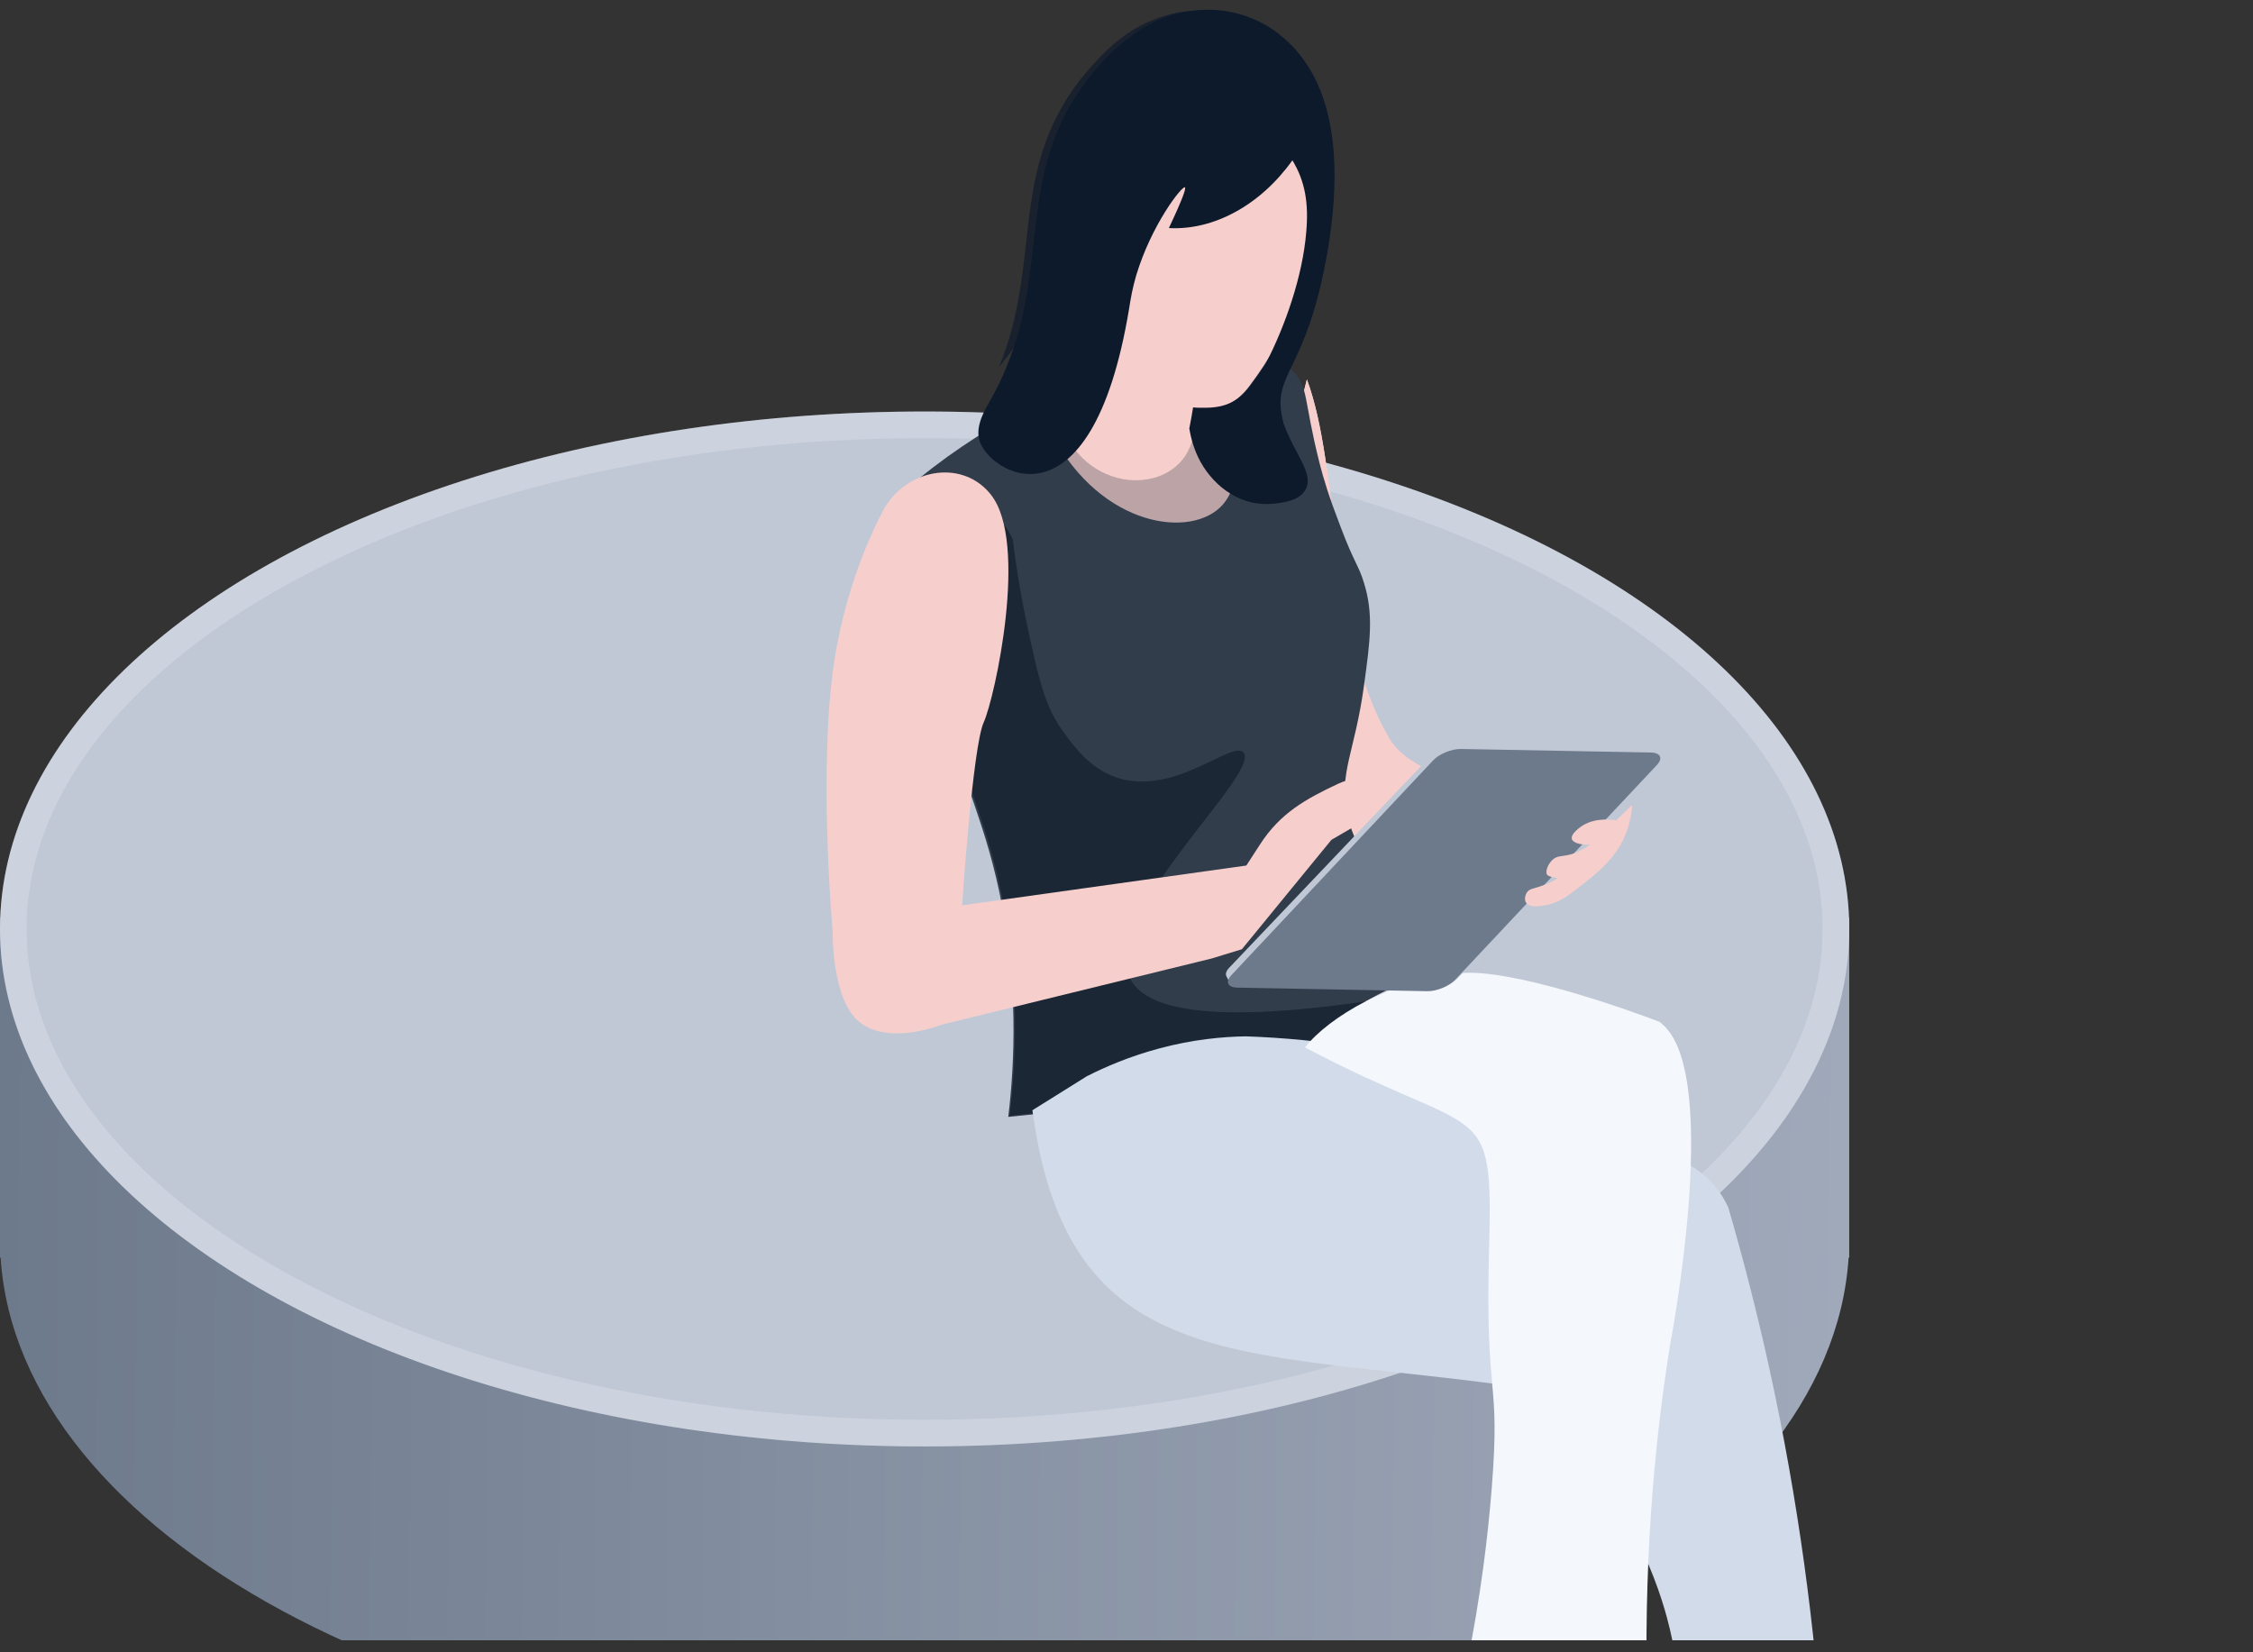 <svg width="180" height="132" viewBox="0 0 180 132" fill="none" xmlns="http://www.w3.org/2000/svg">
<rect x="0" y="0" width="180" height="132" fill="#333333" stroke="none"/>
<g clip-path="url(#clip0_102_2151)">
<path fill-rule="evenodd" clip-rule="evenodd" d="M147.741 98.95V100.471H147.692C146.262 122.598 113.758 140.29 73.871 140.29C33.983 140.29 1.48 122.598 0.049 100.471H0V98.95V73.3H15.934C29.464 63.742 50.388 57.609 73.871 57.609C97.354 57.609 118.277 63.742 131.808 73.3H147.741V98.95Z" fill="url(#paint0_linear_102_2151)"/>
<ellipse cx="73.871" cy="74.214" rx="73.871" ry="41.34" fill="#C0C8D6"/>
<path d="M146.678 74.214C146.678 85.072 138.802 95.121 125.586 102.518C112.404 109.894 94.122 114.49 73.871 114.49C53.619 114.49 35.337 109.894 22.156 102.518C8.94 95.121 1.064 85.072 1.064 74.214C1.064 63.355 8.94 53.306 22.156 45.91C35.337 38.533 53.619 33.937 73.871 33.937C94.122 33.937 112.404 38.533 125.586 45.91C138.802 53.306 146.678 63.355 146.678 74.214Z" stroke="white" stroke-opacity="0.2" stroke-width="2.127"/>
<path d="M104.411 30.311C107.107 37.52 106.104 50.683 110.975 58.967C113.645 63.507 124.302 63.111 124.302 63.111C116.415 69.26 106.974 67.463 105.25 65.001C103.427 62.398 99.288 49.935 104.411 30.311Z" fill="#F6CFCD"/>
<path d="M104.411 30.311C107.107 37.52 106.104 50.683 110.975 58.967C113.645 63.507 124.302 63.111 124.302 63.111C116.415 69.26 106.974 67.463 105.25 65.001C103.427 62.398 99.288 49.935 104.411 30.311Z" fill="#F6CFCD"/>
<path d="M122.162 131.605L121.742 144.09C121.731 144.412 121.771 144.725 121.859 145.014C121.975 145.385 122.141 145.622 122.185 145.686C122.43 146.044 124.713 150.421 125.59 151.896C126.771 153.885 127.895 155.775 129.788 155.876C130.661 155.923 131.943 155.6 132.508 154.647C133.254 153.389 132.498 151.548 131.21 149.187C130.431 147.758 129.321 145.992 127.788 143.809L130.555 128.427L122.162 131.605Z" fill="#F6CFCD"/>
<path d="M113.126 78.12C111.979 78.537 110.494 79.167 108.86 80.151C107.532 80.972 106.074 82.026 104.663 83.382C103.17 84.805 102.024 86.265 101.167 87.537C99.997 87.505 98.827 87.474 97.657 87.442C91.946 88.045 86.264 88.626 80.553 89.23C81.075 84.868 81.364 78.543 79.849 71.294C79.132 67.935 78.311 65.684 77.752 64.007C76.195 59.413 73.484 53.496 72.629 44.584C72.452 42.876 72.358 41.076 72.357 39.14C78.112 34.072 85.121 30.883 88.37 29.804C92.478 28.476 99.812 26.067 103.273 29.609C104.566 30.946 104.12 31.84 105.424 37.001C105.758 38.305 106.144 39.59 107.111 42.108C108.189 44.96 108.537 45.148 108.956 46.511C109.758 49.035 109.466 51.188 108.979 54.733C108.242 60.163 106.949 61.657 107.624 65.136C107.766 65.873 108.164 66.637 108.726 68.288C109.731 71.306 111.008 72.145 112.123 74.927C112.474 75.838 112.849 76.897 113.126 78.12Z" fill="#323D4B"/>
<path opacity="0.7" d="M97.229 32.097C97.229 32.097 100.045 36.959 97.933 40.008C95.821 43.057 88.583 42.449 84.425 35.374C80.267 28.3 88.454 24.878 92.656 26.442C96.858 28.002 97.229 32.097 97.229 32.097Z" fill="#F6CFCD"/>
<path d="M104.902 83.273C103.939 84.178 103.122 85.155 102.905 85.414C102.322 86.118 101.819 86.803 101.387 87.44C100.211 87.408 99.035 87.376 97.859 87.344C92.119 87.949 86.407 88.533 80.667 89.138C81.192 84.762 81.482 78.416 79.959 71.144C79.239 67.773 78.414 65.515 77.851 63.833C76.287 59.224 73.561 53.287 72.702 44.346C73.485 41.748 75.769 40.145 77.801 40.423C79.917 40.715 80.847 42.926 80.92 43.108C81.265 45.939 81.703 48.262 82.06 49.932C82.985 54.265 83.479 56.473 84.989 58.513C85.842 59.665 87.064 61.369 89.149 62.092C93.772 63.697 98.463 59.089 99.35 60.117C100.764 61.754 88.25 72.783 90.161 77.89C91.079 80.343 95.555 82.04 109.813 79.895C108.483 80.563 106.622 81.655 104.902 83.273Z" fill="#1C2735"/>
<path d="M82.482 88.697C85.307 109.74 98.845 107.757 120.218 110.661C121.275 111.395 122.799 112.546 124.441 114.174C131.01 120.679 132.975 128.307 133.4 130.104C133.907 132.237 134.447 135.444 134.307 139.478C134.955 139.989 137.097 141.536 140.26 141.4C142.938 141.286 144.878 140.027 145.628 139.485C145.019 130.275 143.726 120.051 141.32 109.144C140.338 104.689 139.244 100.463 138.081 96.47C137.799 95.852 137.217 94.784 136.1 93.846C135.269 93.149 134.286 92.645 133.207 92.384C125.486 88.055 115.72 84.22 104.061 83.088C102.524 82.94 101.016 82.843 99.54 82.792C97.696 82.818 95.307 83.034 92.587 83.766C90.285 84.384 88.348 85.209 86.83 85.98L82.482 88.697Z" fill="#D2DBE9"/>
<path d="M104.265 83.679C106.09 81.286 111.325 78.195 116.531 77.756C120.57 77.279 130.098 80.671 132.601 81.64C132.601 81.64 132.795 81.801 132.97 81.973C137.485 86.359 133.456 107.28 133.456 107.282C132.396 113.837 131.353 123.129 131.57 134.823C130.359 135.376 127.536 136.47 123.984 136.036C120.487 135.607 118.157 133.925 117.169 133.11C118.325 127.431 118.887 122.576 119.18 118.885C119.902 109.81 118.636 112.222 118.966 99.773C119.291 87.429 118.506 91.219 104.265 83.679Z" fill="#F4F7FC"/>
<path d="M79.063 39.391C76.749 36.638 72.271 37.479 70.506 40.878C69.308 43.186 67.696 46.971 66.802 51.925C65.26 60.479 66.528 74.418 66.528 74.418C66.528 74.418 66.405 80.086 68.833 81.777C71.261 83.469 75.169 81.874 75.169 81.874L96.791 76.576L99.218 75.833L106.37 67.094L112.516 63.517L111.887 63.055C110.457 62.004 108.56 61.843 106.882 62.627C104.305 63.834 102.287 64.967 100.691 67.425L99.575 69.146L76.866 72.325C76.866 72.325 77.712 59.634 78.593 57.704C79.475 55.774 82.213 43.294 79.153 39.503C79.124 39.465 79.093 39.429 79.063 39.391Z" fill="#F6CFCD"/>
<path d="M132.473 60.477C132.398 60.279 132.143 60.149 131.735 60.136L116.377 59.683C115.615 59.66 114.608 60.061 114.13 60.573L98.192 77.326C97.954 77.582 97.892 77.818 97.983 77.994L97.982 77.992L98.132 78.282C98.241 78.495 98.553 78.578 98.856 78.588C115.327 79.075 114.321 79.057 114.611 79.019C115.079 78.957 115.517 78.768 115.447 78.795C115.82 78.647 116.214 78.416 116.462 78.149L132.4 61.396C132.637 61.142 132.701 60.904 132.611 60.728L132.461 60.436C132.467 60.452 132.47 60.465 132.473 60.477Z" fill="#C0C8D6"/>
<path d="M131.904 60.117C132.657 60.132 132.874 60.571 132.391 61.097L116.272 78.257C115.788 78.784 114.786 79.2 114.031 79.185L98.85 78.9C98.098 78.885 97.88 78.446 98.363 77.921L114.482 60.762C114.966 60.235 115.968 59.819 116.723 59.834L131.904 60.117Z" fill="#6D7A8C"/>
<path d="M129.122 65.537C128.449 65.432 127.107 65.341 126.095 66.203C125.927 66.345 125.531 66.682 125.572 66.979C125.616 67.309 126.184 67.506 127.023 67.478C126.303 68.014 125.693 68.226 125.253 68.314C124.732 68.42 124.405 68.365 124.056 68.671C123.654 69.024 123.441 69.658 123.603 69.879C123.708 70.021 124.028 70.074 124.194 70.102C124.328 70.125 124.389 70.12 124.394 70.149C124.411 70.246 123.838 70.521 123.342 70.709C122.512 71.022 122.211 70.969 121.995 71.289C121.849 71.508 121.788 71.829 121.886 72.05C122.12 72.572 123.169 72.376 123.483 72.318C124.472 72.134 125.203 71.603 125.609 71.292C127.642 69.743 129.272 68.502 130.027 66.231C130.289 65.444 130.37 64.762 130.396 64.307C129.972 64.715 129.546 65.125 129.122 65.537Z" fill="#F6CFCD"/>
<path d="M95.316 34.872C94.404 39.565 86.958 39.785 84.805 33.932C84.573 33.308 84.434 32.767 84.439 32.165C84.502 31.945 84.587 31.726 84.678 31.482C85.605 29.128 86.895 27.413 87.045 27.201C88.938 24.61 89.696 22.241 90.239 20.532C90.701 19.016 91.001 18.013 91.781 17.833C93.114 17.504 95.05 21.149 95.705 24.629C95.787 25.065 95.832 25.422 95.862 25.649C95.953 26.354 96.222 28.725 95.787 32.029C95.738 32.401 95.654 32.976 95.519 33.686C95.521 33.728 95.52 33.771 95.512 33.815C95.503 33.86 95.489 33.909 95.467 33.959C95.433 34.253 95.377 34.549 95.316 34.872Z" fill="#F6CFCD"/>
<path opacity="0.5" d="M95.31 34.874C94.397 39.567 86.952 39.787 84.799 33.934C84.567 33.31 84.429 32.769 84.432 32.166C84.496 31.947 84.581 31.728 84.671 31.484C85.599 29.131 86.889 27.415 87.038 27.203C88.932 24.612 89.689 22.243 90.232 20.534L91.774 17.835C93.107 17.506 95.044 21.151 95.699 24.631C95.767 24.963 95.809 25.32 95.855 25.651C96.185 27.843 96.12 29.797 95.784 32.029C95.707 32.549 95.625 33.096 95.518 33.663C95.518 33.663 95.518 33.663 95.513 33.688C95.52 33.764 95.502 33.862 95.461 33.959C95.427 34.257 95.371 34.553 95.31 34.874Z" fill="#F6CFCD"/>
<path d="M101.886 27.678C101.351 28.661 100.669 29.709 99.814 30.844C98.647 32.416 97.413 32.697 95.778 32.665C95.403 32.66 95.031 32.629 94.709 32.576C93.989 32.516 93.356 32.361 92.781 32.133C91.299 31.574 90.15 30.579 88.888 29.061C88.618 28.757 88.347 28.452 88.061 28.119C86.844 26.708 85.569 25.138 84.896 22.591C83.787 18.391 83.857 12.672 83.857 12.672L94.257 5.708C97.362 6.789 100.446 7.867 103.524 8.971C104.002 9.447 104.681 10.249 105.064 11.514C105.333 12.358 105.488 13.551 104.67 18.592C104.254 21.252 104.042 23.904 101.886 27.678Z" fill="#F6CFCD"/>
<path opacity="0.5" d="M88.507 28.015C88.781 28.343 89.056 28.653 89.318 28.962C90.546 30.45 91.678 31.447 93.132 31.985C91.064 30.634 90.744 28.892 90.673 28.309C90.527 27.114 90.931 25.831 91.743 23.316C92.305 21.582 92.856 20.173 93.257 19.208C97.364 19.622 101.564 16.77 103.616 12.28C103.116 11.96 99.007 9.5 94.454 12.056C89.285 14.954 86.077 22.851 88.507 28.015Z" fill="#F6CFCD"/>
<path d="M102.551 33.837C101.452 29.667 104.338 30.145 106.082 19.977C106.087 19.952 106.087 19.952 106.087 19.952C106.969 14.676 106.966 9.122 104.49 5.271C104.272 4.947 104.052 4.623 103.807 4.321C103.338 3.722 102.807 3.217 102.22 2.761C102.199 2.759 102.204 2.734 102.204 2.734C100.66 1.534 98.799 0.853 96.843 0.783C96.192 0.759 95.532 0.804 94.865 0.92C94.865 0.92 94.865 0.92 94.844 0.918C94.028 1.053 93.235 1.291 92.415 1.657C92.244 1.744 92.079 1.807 91.902 1.919C91.657 2.051 91.411 2.183 91.159 2.34C90.797 2.562 90.428 2.828 90.051 3.123C88.573 4.259 87.523 5.535 86.871 6.386C81.166 13.83 83.87 20.961 80.406 29.33C80.049 30.218 79.634 31.073 79.12 31.974C78.708 32.704 77.951 33.94 78.222 35.082C78.787 37.677 87.146 43.066 90.205 24.677C90.347 23.771 90.479 23.019 90.775 21.999C91.996 17.949 94.428 14.841 94.666 14.963C94.763 15.022 94.587 15.67 93.386 18.219C96.959 18.417 100.703 16.388 103.254 12.806C104.287 14.498 104.559 16.28 104.361 18.529C104.072 22.076 102.684 26.016 101.133 29.038C100.776 29.593 100.382 30.166 99.931 30.768C98.78 32.327 97.562 32.606 95.949 32.574C95.729 32.581 95.514 32.563 95.319 32.547C95.233 33.074 95.141 33.627 95.024 34.203C95.024 34.203 95.024 34.203 95.019 34.228C95.156 35.055 95.408 35.967 95.9 36.875C97.067 38.985 99.235 40.492 101.696 40.241C102.432 40.175 103.818 40.038 104.319 39.086C104.987 37.823 103.427 36.265 102.551 33.837Z" fill="#0D1A2C"/>
<path opacity="0.7" d="M103.744 5.321C101.433 3.958 98.841 3.434 96.322 3.729C95.345 3.824 92.085 4.337 89.419 6.957C84.399 11.842 87.24 18.61 81.545 27.02C81.088 27.667 80.481 28.505 79.816 29.313C83.257 20.968 80.573 13.856 86.241 6.437C87.93 4.343 89.232 3.183 90.501 2.403C90.75 2.246 90.994 2.115 91.24 1.983C91.41 1.896 91.574 1.834 91.744 1.747C92.558 1.384 93.367 1.146 94.162 0.985C94.184 0.987 94.184 0.987 94.184 0.987C96.823 0.525 99.406 1.199 101.474 2.796C101.474 2.796 101.469 2.821 101.49 2.823C102.051 3.276 102.574 3.804 103.067 4.378C103.309 4.676 103.525 4.998 103.744 5.321Z" fill="#0D1A2C"/>
</g>
<defs>
<linearGradient id="paint0_linear_102_2151" x1="147.741" y1="91.495" x2="2.85031e-06" y2="90.14" gradientUnits="userSpaceOnUse">
<stop stop-color="#A0A9BA"/>
<stop offset="1" stop-color="#6D7A8C"/>
</linearGradient>
<clipPath id="clip0_102_2151">
<rect width="180" height="131.04" fill="white"/>
</clipPath>
</defs>
</svg>
